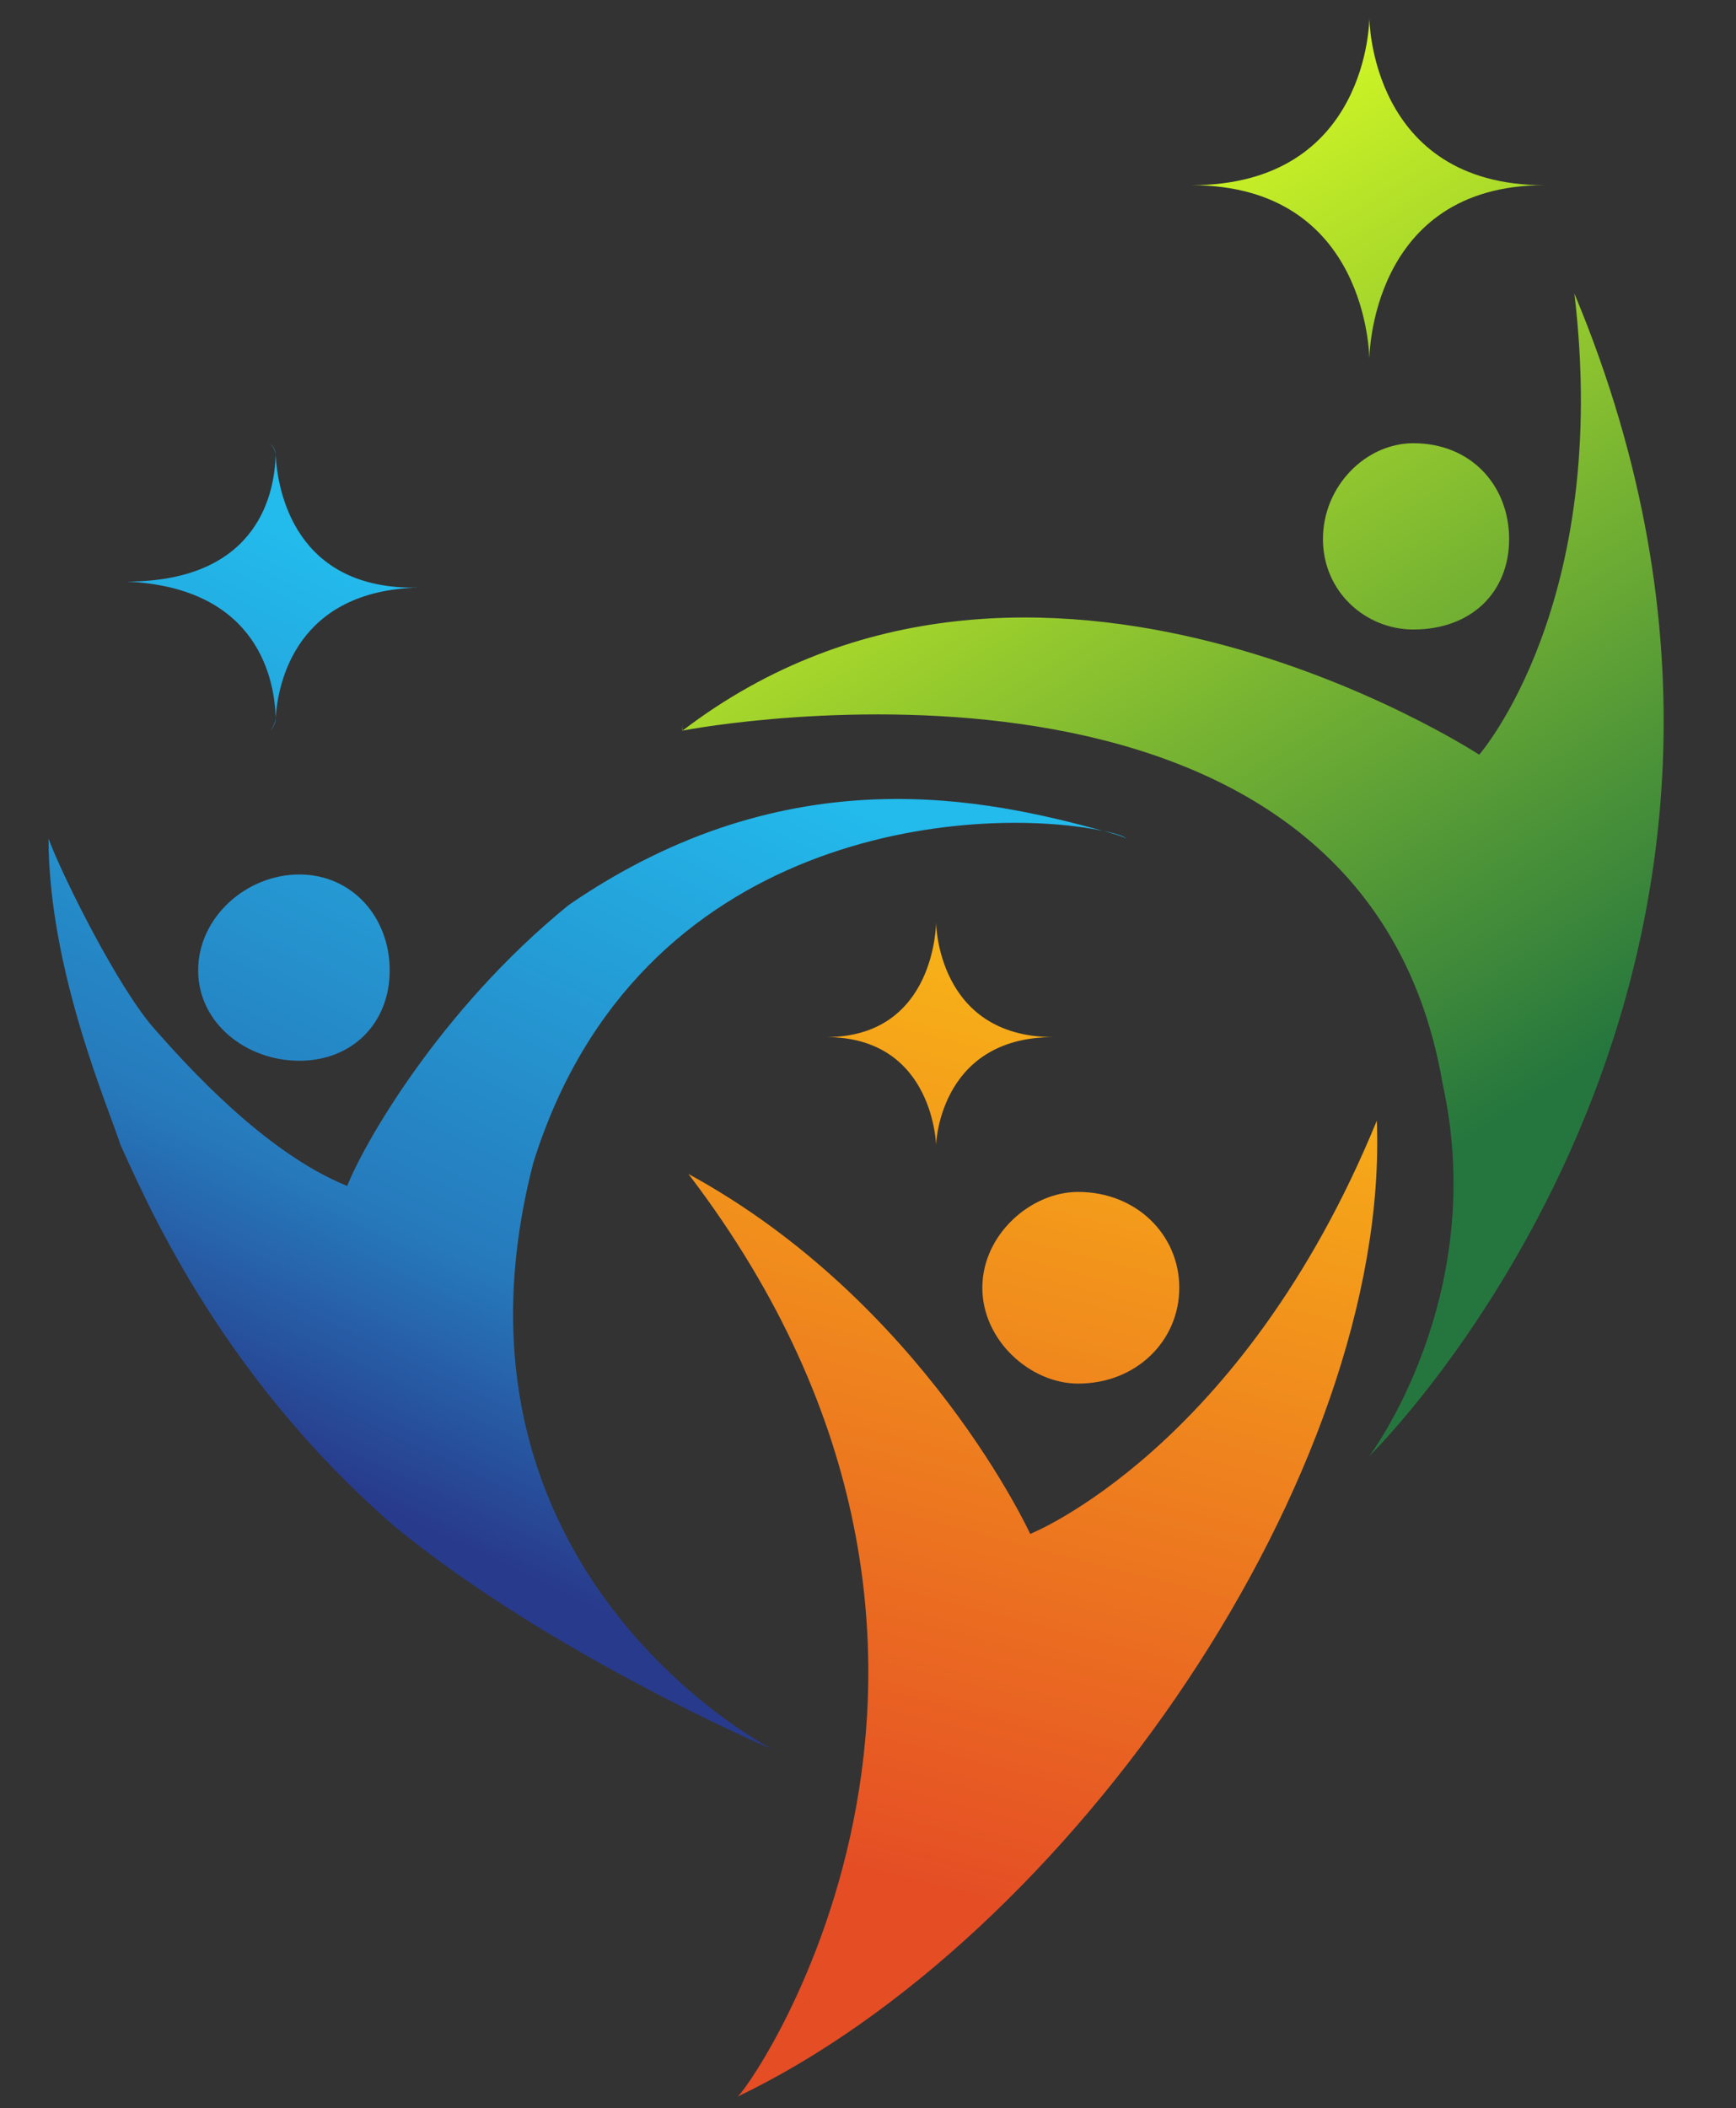 <?xml version="1.0"?>
<svg viewBox="0 0 290 352" xmlns="http://www.w3.org/2000/svg" xmlns:svg="http://www.w3.org/2000/svg">
 <rect x="0" y="0" width="290" height="352" fill="#333333" stroke="none"/>
 <defs>
  <!-- Градиент для первой фигуры (сине-голубой) -->
  <linearGradient id="PSgrad_0_1" x1="0%" x2="37.023%" y1="92.894%" y2="0%">
   <stop offset="22%" stop-color="rgb(40,58,139)"/>
   <stop offset="43%" stop-color="rgb(38,122,188)"/>
   <stop offset="88%" stop-color="rgb(35,186,236)"/>
  </linearGradient>
  <!-- Градиент для второй фигуры (зелено-желтый) -->
  <linearGradient id="PSgrad_0_2" x1="45.103%" x2="0%" y1="89.251%" y2="0%">
   <stop offset="0%" stop-color="rgb(37,118,62)"/>
   <stop offset="79%" stop-color="rgb(220,255,35)"/>
   <stop offset="89%" stop-color="rgb(220,255,35)"/>
   <stop offset="100%" stop-color="rgb(220,255,35)"/>
  </linearGradient>
  <!-- Градиент для третьей фигуры (оранжево-желтый) -->
  <linearGradient id="PSgrad_0_3" x1="0%" x2="15.316%" y1="98.82%" y2="0%">
   <stop offset="21%" stop-color="rgb(229,77,37)"/>
   <stop offset="100%" stop-color="rgb(247,175,24)"/>
  </linearGradient>
 </defs>
 <!-- Фигура 1: смещение на 281 пикселя по горизонтали от края, а от верха 72 -->
 <!-- Трансляция применяется к группе, содержащей путь, чтобы позиционировать его -->
 <!-- Фигура 2: 1 пиксель сверху, 386 пикселей от края -->
 <!-- Фигура 3: 152 от верха, 388 от левой стороны (оранжевая фигура) -->
 <g class="layer">
  <title>Layer 1</title>
  <g id="svg_1">
   <path d="m184.29,138.72c1.82,0.38 3.41,0.81 3.81,1.28c-0.55,-0.39 -2.13,-0.82 -3.81,-1.28zm-95.19,55.38c-17.75,68.49 40,98 40,98c0,0 -36.68,-15.58 -63,-37.1c-30.09,-25.94 -42.44,-56.35 -46,-63.9c-1.76,-5.75 -11.93,-28.76 -12,-51.1c2.27,6.16 11.77,25.27 17.9,32c4.72,5.32 18.05,20.39 32,26c2.55,-6.53 15.16,-29.15 37,-46.9c36.97,-25.4 70.29,-17.52 89.29,-12.38c-21.81,-4.49 -77.73,-0.46 -95.19,55.38zm-24,-32.1c0,8.84 -6.26,15.1 -15.1,15.1c-8.84,0 -16.9,-6.26 -16.9,-15.1c0,-8.84 8.06,-16 16.9,-16c8.84,0 15.1,7.16 15.1,16zm-19.05,-42.16c-0.16,-5.88 -2.57,-21.77 -24.95,-22.74c22.52,0 24.8,-15.41 24.94,-21.14c0.34,5.83 3.11,22.66 23.96,22.14c-20.58,0.47 -23.56,15.94 -23.95,21.74zm-0.95,2.16c0,0 0.85,-0.83 0.95,-2.16c0.03,1.34 -0.95,2.16 -0.95,2.16zm0,-48c0,0 0.97,0.75 0.94,1.96c-0.07,-1.21 -0.94,-1.96 -0.94,-1.96z" fill="url(#PSgrad_0_1)" fill-rule="evenodd" id="svg_2"/>
  </g>
  <g id="svg_3">
   <path d="m228.75,243.1c0,0 20.08,-26.56 12.25,-62.1c-13.55,-79.92 -124.44,-59.57 -126.99,-59.01c58.6,-44.74 133.09,4.01 133.09,4.01c0,0 22.08,-25.17 15.9,-77c47.7,114.14 -34.25,194.1 -34.25,194.1zm-114.74,-121.11c0,0.01 -0.01,0.01 -0.01,-0.89c-0.07,0.91 -0.05,0.91 0.01,0.89zm122.09,-47.99c9.74,0 16,7.16 16,16c0,8.84 -6.26,15.1 -16,15.1c-7.94,0 -15.1,-6.26 -15.1,-15.1c0,-8.84 7.16,-16 15.1,-16zm-7.35,-14c0,0 0,-29.08 -29.75,-29.08c29.75,0 29.75,-27.92 29.75,-27.92c0,0 0.1,27.92 29.25,27.92c-29.25,0 -29.25,29.08 -29.25,29.08z" fill="url(#PSgrad_0_2)" fill-rule="evenodd" id="svg_4"/>
  </g>
  <g id="svg_5">
   <path d="m123.1,350.1c0.41,1.12 54.18,-72.49 -8.1,-154.1c39.31,21.41 57.1,60.1 57.1,60.1c0,0 35.38,-14.08 57.9,-69c2.25,58.82 -51.12,136.34 -106.9,163zm57,-119.1c-7.94,0 -16,-7.16 -16,-16c0,-8.84 8.06,-16 16,-16c9.74,0 16.9,7.16 16.9,16c0,8.84 -7.16,16 -16.9,16zm-23.73,-39.9c0,0.86 -0.01,-17.95 -18.37,-17.95c18.37,0 18.37,-19.15 18.37,-19.15c0,0 0.12,19.15 19.63,19.15c-19.63,0 -19.63,18.89 -19.63,17.95z" fill="url(#PSgrad_0_3)" fill-rule="evenodd" id="svg_6"/>
  </g>
 </g>
</svg>
